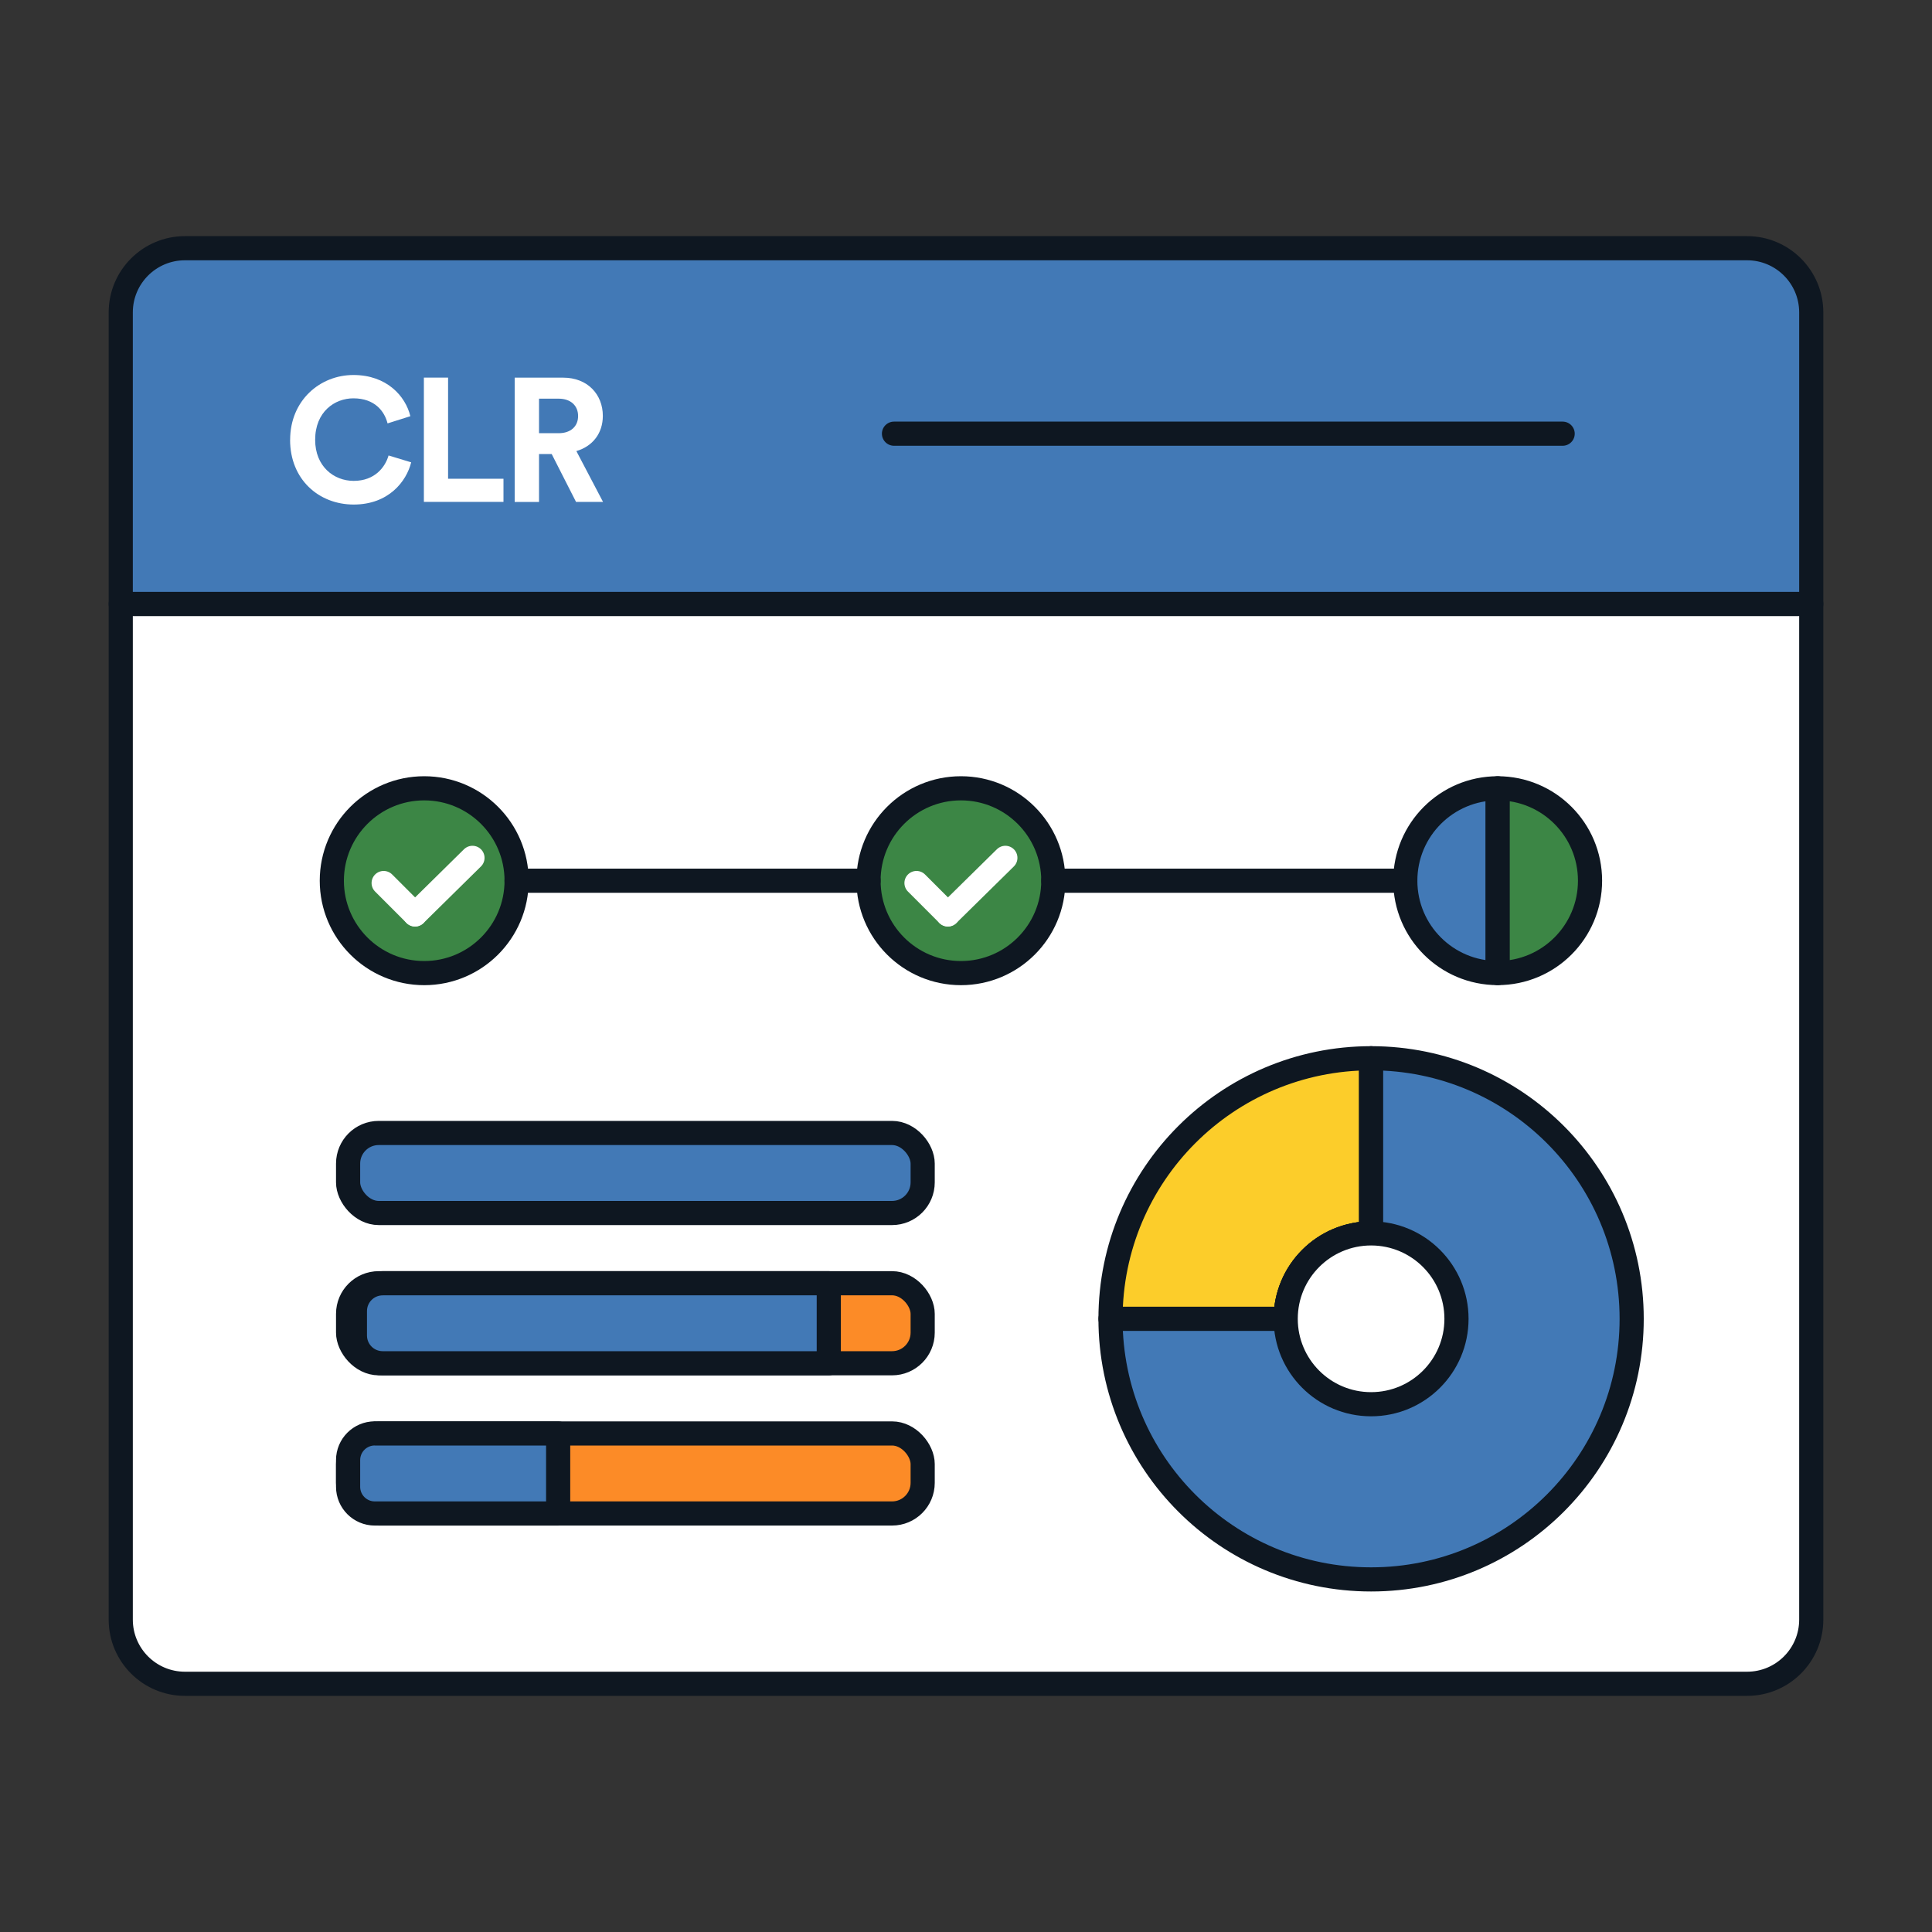 <?xml version="1.0" encoding="UTF-8"?>
<svg id="Credential:_CLR_-_Descriptive_Filled_" data-name="Credential: CLR - Descriptive (Filled)" xmlns="http://www.w3.org/2000/svg" viewBox="0 0 400 400">
  <rect x="0" y="0" width="400" height="400" fill="#333333" stroke="none"/>
  <defs>
    <style>
      .cls-1 {
        fill: #fccd2a;
      }

      .cls-1, .cls-2, .cls-3, .cls-4, .cls-5, .cls-6, .cls-7 {
        stroke-linecap: round;
        stroke-linejoin: round;
        stroke-width: 5px;
      }

      .cls-1, .cls-2, .cls-3, .cls-4, .cls-5, .cls-7 {
        stroke: #0e1721;
      }

      .cls-8, .cls-2 {
        fill: #fff;
      }

      .cls-3, .cls-6 {
        fill: none;
      }

      .cls-4 {
        fill: #fc8b27;
      }

      .cls-5 {
        fill: #3c8645;
      }

      .cls-6 {
        stroke: #fff;
      }

      .cls-7 {
        fill: #4279b6;
      }
    </style>
  </defs>
  <g>
    <path class="cls-2" d="M375,125.04v210.28c0,7.34-5.95,13.29-13.29,13.29H38.29c-7.34,0-13.29-5.95-13.29-13.29V125.04h350Z"/>
    <path class="cls-7" d="M375,64.68v60.36H25v-60.36c0-7.34,5.95-13.29,13.29-13.29h323.42c7.34,0,13.29,5.95,13.29,13.29Z"/>
    <g>
      <circle class="cls-5" cx="87.83" cy="182.34" r="19.13"/>
      <circle class="cls-5" cx="198.95" cy="182.34" r="19.13"/>
      <path class="cls-7" d="M310.08,163.21v38.25c-10.57,0-19.13-8.56-19.13-19.12s8.56-19.13,19.13-19.13Z"/>
      <path class="cls-5" d="M329.2,182.34c0,10.56-8.56,19.12-19.12,19.12v-38.25c10.56,0,19.12,8.56,19.12,19.13Z"/>
      <line class="cls-3" x1="106.95" y1="182.34" x2="179.82" y2="182.34"/>
      <line class="cls-3" x1="218.08" y1="182.34" x2="290.95" y2="182.34"/>
      <g>
        <line class="cls-6" x1="79.43" y1="182.82" x2="85.93" y2="189.32"/>
        <line class="cls-6" x1="97.82" y1="177.61" x2="85.93" y2="189.32"/>
      </g>
      <g>
        <line class="cls-6" x1="189.75" y1="182.82" x2="196.25" y2="189.32"/>
        <line class="cls-6" x1="208.15" y1="177.61" x2="196.25" y2="189.32"/>
      </g>
    </g>
    <g>
      <rect class="cls-4" x="72.07" y="265.68" width="118.96" height="16.57" rx="6.34" ry="6.34"/>
      <path class="cls-7" d="M79.23,265.68h92.36v16.57h-92.36c-3.18,0-5.75-2.58-5.75-5.75v-5.06c0-3.18,2.58-5.75,5.75-5.75Z"/>
    </g>
    <g>
      <rect class="cls-4" x="72.07" y="296.78" width="118.96" height="16.57" rx="6.34" ry="6.34"/>
      <path class="cls-7" d="M77.59,296.78h37.97v16.57h-37.97c-3.04,0-5.52-2.47-5.52-5.52v-5.54c0-3.04,2.47-5.52,5.52-5.52Z"/>
    </g>
    <rect class="cls-7" x="72.07" y="234.57" width="118.96" height="16.57" rx="6.34" ry="6.34"/>
    <g>
      <path class="cls-1" d="M283.87,219.1v36.26c-9.77,0-17.68,7.92-17.68,17.69h-36.27c0-29.8,24.15-53.95,53.95-53.95Z"/>
      <path class="cls-7" d="M337.82,273.05c0,29.8-24.15,53.95-53.95,53.95s-53.95-24.15-53.95-53.95h36.27c0-9.77,7.91-17.69,17.68-17.69v-36.26c29.8,0,53.95,24.15,53.95,53.95Z"/>
      <path class="cls-2" d="M301.55,273.05c0,9.77-7.91,17.68-17.68,17.68s-17.68-7.91-17.68-17.68,7.91-17.69,17.68-17.69,17.68,7.92,17.68,17.69Z"/>
    </g>
  </g>
  <line class="cls-3" x1="185.09" y1="89.79" x2="323.53" y2="89.79"/>
  <g>
    <path class="cls-8" d="M60.07,91.07c0-8.2,6.21-13.43,13.1-13.43s10.78,4.35,11.79,8.53l-4.72,1.49c-.62-2.47-2.61-5.19-7.08-5.19-3.85,0-7.91,2.76-7.91,8.6,0,5.48,3.85,8.49,7.98,8.49,4.39,0,6.53-2.87,7.22-5.26l4.68,1.42c-.98,3.96-4.68,8.74-11.9,8.74s-13.17-5.19-13.17-13.39Z"/>
    <path class="cls-8" d="M87.76,103.91v-25.73h5.01v20.94h11.47v4.79h-16.47Z"/>
    <path class="cls-8" d="M114.21,94.01h-2.61v9.91h-5.04v-25.73h10.05c5.01,0,8.2,3.45,8.2,7.91,0,3.59-2.1,6.31-5.48,7.29l5.52,10.52h-5.59l-5.04-9.91ZM115.66,89.69c2.54,0,4.03-1.45,4.03-3.56s-1.49-3.59-4.03-3.59h-4.06v7.15h4.06Z"/>
  </g>
</svg>